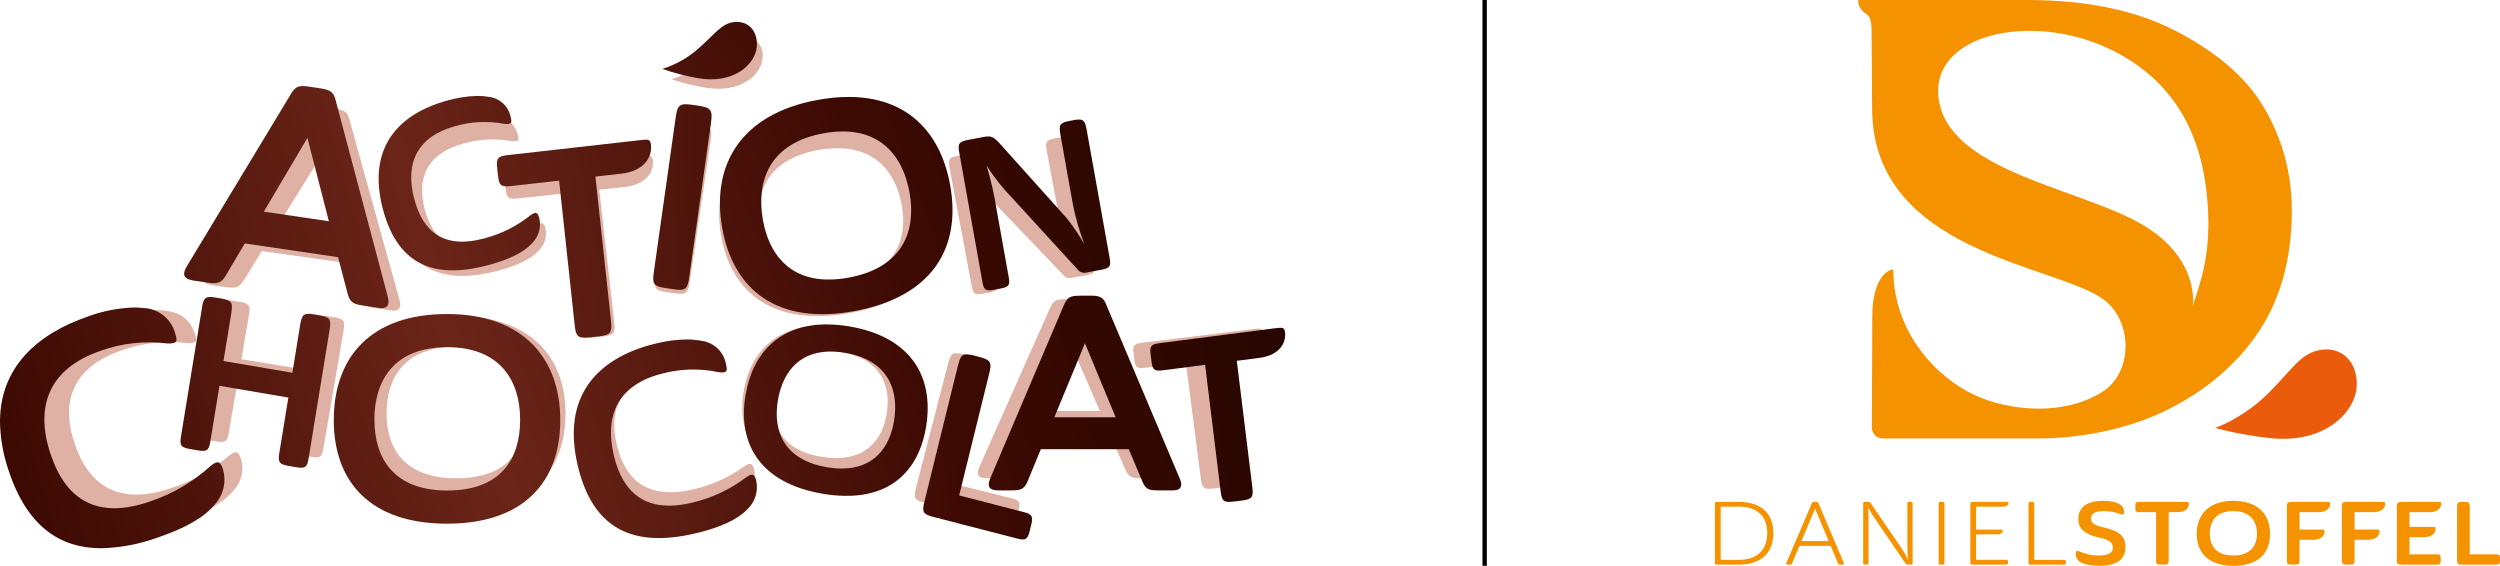 <svg viewBox="0 0 570 129" fill="none" xmlns="http://www.w3.org/2000/svg">
<g clip-path="url(#clip0_3_156)">
<g opacity="0.36">
<path d="M63.888 50.572L78.161 52.584L73.459 35.113L63.888 50.572ZM80.186 60.129L59.704 57.245L55.839 63.516C54.651 65.528 53.965 65.813 51.522 65.461L48.393 65.025C46.267 64.723 45.966 63.751 46.887 62.192L69.644 26.177C70.815 24.349 71.434 24.064 73.811 24.399L76.32 24.751C78.881 25.12 79.316 25.741 79.784 27.669L91.129 68.563C91.531 70.189 90.962 71.044 89.138 70.776L85.574 70.273C83.198 69.938 82.679 69.485 82.127 67.222L80.169 60.146L80.186 60.129Z" fill="#A52402"/>
<path d="M104.315 27.25C107.177 26.411 110.189 26.16 113.151 26.512C115.56 26.68 117.568 28.44 118.07 30.804C118.371 31.927 118.288 32.347 116.648 32.179C113.084 31.525 109.436 31.693 105.938 32.648C97.538 34.828 94.844 40.395 96.869 47.856C98.81 54.982 103.546 58.469 112.23 56.223C115.928 55.3 119.409 53.641 122.454 51.31C123.676 50.488 124.027 50.857 124.345 52.031C124.78 53.909 124.178 55.887 122.772 57.212C120.898 59.207 117.652 60.649 113.318 61.772C102.525 64.573 93.472 62.795 89.975 49.952C86.545 37.293 93.221 30.133 104.299 27.266" fill="#A52402"/>
<path d="M142.367 42.625L136.627 43.245L140.058 73.61C140.325 75.957 139.924 76.46 137.447 76.728L135.389 76.946C132.862 77.215 132.36 76.812 132.093 74.465L128.662 44.1L118.12 45.24C115.945 45.475 115.493 45.123 115.276 43.111L115.092 41.434C114.857 39.422 115.226 38.986 117.401 38.752L146.416 35.616C148.19 35.432 148.709 35.365 148.843 36.605C149.144 39.188 147.32 42.105 142.384 42.642" fill="#A52402"/>
<path d="M157.209 64.572C156.875 66.853 156.306 67.222 153.93 66.886L151.922 66.601C149.479 66.249 149.094 65.763 149.428 63.483L154.231 31.005C154.649 28.121 155.101 27.803 158.163 28.239L159.05 28.373C162.045 28.792 162.43 29.245 162.012 32.112L157.209 64.589V64.572Z" fill="#A52402"/>
<path d="M192.199 64.438C204.063 62.359 207.058 54.73 205.585 46.699C204.063 38.433 198.44 32.112 186.643 34.191C174.896 36.253 171.884 44.083 173.39 52.349C174.863 60.381 180.385 66.517 192.199 64.438ZM193.487 71.43C176.553 74.398 166.848 67.004 164.455 53.959C162.012 40.613 168.739 30.083 185.355 27.166C202.155 24.215 212.044 31.827 214.487 45.173C216.88 58.218 210.538 68.429 193.487 71.43Z" fill="#A52402"/>
<path d="M249.493 60.414C249.795 62.007 249.493 62.426 247.72 62.745L244.591 63.298C243.871 63.55 243.051 63.349 242.532 62.795L228.108 47.722C226 45.66 224.109 43.379 222.469 40.931C223.423 43.932 224.159 47.018 224.661 50.12L227.339 64.355C227.64 65.947 227.389 66.367 225.582 66.685L224.042 66.97C222.319 67.272 221.883 66.987 221.582 65.394L216.512 38.332C216.127 36.287 216.328 35.885 218.654 35.465L221.883 34.895C223.607 34.593 224.092 34.862 225.782 36.723L240.089 51.947C241.478 53.641 242.767 55.434 243.904 57.312C242.884 54.747 242.081 52.098 241.478 49.398L238.65 34.359C238.265 32.28 238.567 31.894 240.742 31.508L241.428 31.391C243.603 31.005 244.022 31.24 244.423 33.336L249.493 60.398V60.414Z" fill="#A52402"/>
<path d="M25.401 72.52C29.25 71.128 33.333 70.525 37.399 70.776C41.95 71.313 43.557 73.526 44.494 76.225C45.013 77.734 44.929 78.321 42.67 78.221C37.75 77.634 32.781 78.154 28.095 79.763C16.817 83.452 13.638 91.265 17.051 101.275C20.331 110.849 27.108 115.208 38.771 111.385C43.741 109.826 48.343 107.244 52.291 103.824C53.881 102.6 54.4 103.069 54.935 104.645C55.705 107.177 55.053 109.927 53.245 111.855C50.869 114.739 46.552 116.985 40.762 118.88C26.271 123.608 13.755 121.965 7.865 104.729C2.058 87.727 10.542 77.399 25.418 72.537" fill="#A52402"/>
<path d="M73.71 102.298C73.392 104.176 72.957 104.477 70.932 104.159L69.276 103.891C67.301 103.572 66.95 103.136 67.268 101.258L69.259 89.572L54.132 87.107L52.141 98.793C51.823 100.671 51.338 100.973 49.363 100.655L47.707 100.386C45.682 100.051 45.381 99.632 45.699 97.754L50.3 70.877C50.702 68.496 51.087 68.228 53.614 68.647L54.35 68.764C56.826 69.166 57.144 69.552 56.743 71.933L55.036 81.909L70.163 84.374L71.87 74.398C72.271 72.017 72.706 71.765 75.183 72.168L75.919 72.285C78.446 72.704 78.713 73.056 78.312 75.454L73.727 102.331L73.71 102.298Z" fill="#A52402"/>
<path d="M187.363 104.159C196.767 105.685 201.067 100.789 202.155 94.434C203.276 87.878 200.8 81.725 191.446 80.199C182.142 78.69 177.758 83.72 176.653 90.276C175.566 96.647 178.009 102.65 187.363 104.176M186.426 109.725C173.022 107.546 167.801 99.514 169.558 89.169C171.366 78.59 179.247 72.503 192.416 74.649C205.736 76.812 211.007 85.061 209.216 95.625C207.459 105.953 199.946 111.905 186.442 109.709" fill="#A52402"/>
<path d="M149.73 78.288C153.026 77.399 156.473 77.181 159.836 77.667C162.581 77.919 164.84 79.981 165.342 82.697C165.66 83.988 165.542 84.475 163.685 84.24C159.636 83.402 155.452 83.502 151.436 84.508C141.781 86.788 138.552 93.076 140.677 101.644C142.702 109.826 148.023 113.934 158.013 111.587C162.263 110.631 166.295 108.803 169.809 106.238C171.215 105.333 171.617 105.752 171.951 107.093C172.403 109.256 171.667 111.486 170.01 112.961C167.818 115.191 164.07 116.751 159.1 117.924C146.701 120.842 136.41 118.595 132.762 103.84C129.164 89.287 136.995 81.289 149.73 78.288Z" fill="#A52402"/>
<path d="M104.081 109.055C115.861 109.055 120.095 102.214 120.095 94.25C120.095 86.285 115.794 79.025 104.081 79.025C92.368 79.025 88.134 86.034 88.134 94.25C88.134 102.465 92.368 109.055 104.081 109.055ZM104.081 116.013C87.264 116.013 79.232 107.261 79.232 94.3C79.232 81.339 87.582 72.05 104.081 72.05C120.58 72.05 128.93 81.037 128.93 94.3C128.93 107.563 121.015 116.013 104.081 116.013Z" fill="#A52402"/>
<path d="M208.765 111.553L216.144 82.949C216.797 80.417 217.232 80.166 219.926 80.836L220.712 81.021C223.356 81.675 223.657 82.111 223.005 84.642L216.428 110.094L230.585 113.582C232.392 114.035 232.693 114.454 232.258 116.181L231.89 117.623C231.438 119.35 230.97 119.584 229.162 119.132L210.706 114.588C208.547 114.051 208.263 113.582 208.781 111.57" fill="#A52402"/>
<path d="M237.312 93.696H250.765L244.038 78.187L237.312 93.696ZM253.643 100.386H234.367L231.656 106.674C230.836 108.686 230.233 109.038 227.941 109.038H224.996C222.988 109.038 222.57 108.183 223.222 106.624L239.32 70.407C240.14 68.563 240.675 68.211 242.917 68.211H245.277C247.686 68.211 248.171 68.731 248.874 70.458L264.922 106.724C265.507 108.166 265.106 109.038 263.382 109.038H260.019C257.776 109.038 257.241 108.686 256.421 106.674L253.643 100.403V100.386Z" fill="#A52402"/>
<path d="M282.358 81.222L277.354 81.842L280.785 108.384C281.052 110.446 280.701 110.882 278.542 111.151L276.735 111.369C274.526 111.637 274.075 111.302 273.807 109.239L270.377 82.697L261.157 83.838C259.249 84.072 258.864 83.77 258.63 82.01L258.446 80.534C258.211 78.774 258.513 78.388 260.42 78.154L285.771 75.035C287.327 74.85 287.779 74.783 287.913 75.873C288.197 78.12 286.641 80.702 282.341 81.239" fill="#A52402"/>
<path d="M169.19 8.202C166.061 8.37 164.789 10.634 160.907 13.853C158.615 15.764 155.954 17.189 153.093 18.061C155.586 18.9 158.146 19.537 160.74 19.973C168.856 21.398 173.474 17.005 173.809 13.518C174.327 11.153 172.821 8.806 170.445 8.303C170.027 8.219 169.609 8.186 169.19 8.219" fill="#A52402"/>
</g>
<path d="M60.156 48.242L70.096 31.441L74.982 50.438L60.156 48.258V48.242ZM66.163 21.7L42.503 60.867C41.532 62.56 41.85 63.617 44.059 63.952L47.305 64.438C49.849 64.807 50.551 64.505 51.79 62.309L55.806 55.502L77.074 58.637L79.098 66.333C79.684 68.798 80.219 69.284 82.679 69.653L86.394 70.206C88.285 70.491 88.871 69.552 88.452 67.792L76.655 23.326C76.153 21.213 75.718 20.543 73.058 20.14L70.464 19.755C69.979 19.671 69.51 19.637 69.025 19.621C67.669 19.621 67.084 20.157 66.147 21.7" fill="url(#paint0_linear_3_156)"/>
<path d="M102.157 22.873C90.644 25.992 83.7 33.772 87.264 47.554C90.895 61.521 100.299 63.449 111.511 60.398C115.995 59.173 119.375 57.614 121.333 55.434C122.806 53.959 123.425 51.83 122.973 49.801C122.638 48.527 122.27 48.141 121.015 49.03C117.886 51.545 114.272 53.355 110.39 54.361C101.37 56.809 96.434 53.02 94.426 45.274C92.318 37.159 95.129 31.106 103.847 28.742C107.461 27.702 111.276 27.535 114.974 28.239C116.681 28.423 116.765 27.971 116.447 26.747C115.978 24.215 113.887 22.32 111.343 22.069C110.54 21.934 109.703 21.851 108.884 21.867C106.608 21.918 104.349 22.253 102.157 22.873Z" fill="url(#paint1_linear_3_156)"/>
<path d="M145.898 31.961L115.744 35.365C113.485 35.616 113.117 36.102 113.351 38.282L113.552 40.11C113.786 42.306 114.255 42.675 116.514 42.423L127.474 41.183L131.038 74.213C131.306 76.779 131.842 77.215 134.469 76.913L136.611 76.678C139.171 76.393 139.606 75.84 139.321 73.291L135.757 40.261L141.714 39.59C146.835 39.003 148.726 35.834 148.424 33.034C148.324 32.112 148.039 31.844 147.253 31.844C146.902 31.844 146.467 31.894 145.898 31.961Z" fill="url(#paint2_linear_3_156)"/>
<path d="M154.03 26.948L149.043 62.259C148.692 64.74 149.094 65.277 151.62 65.662L153.695 65.964C156.172 66.333 156.757 65.931 157.109 63.449L162.095 28.138C162.53 25.02 162.129 24.533 159.016 24.064L158.096 23.93C157.51 23.829 156.925 23.779 156.339 23.762C154.716 23.762 154.365 24.517 154.03 26.948Z" fill="url(#paint3_linear_3_156)"/>
<path d="M173.943 50.153C172.37 41.149 175.499 32.648 187.714 30.402C199.98 28.155 205.82 35.013 207.392 44C208.932 52.735 205.803 61.035 193.487 63.298C191.981 63.583 190.458 63.734 188.936 63.734C179.766 63.734 175.281 57.715 173.943 50.136M186.375 22.79C169.107 25.959 162.095 37.41 164.656 51.93C167.149 66.115 177.239 74.163 194.826 70.927C212.546 67.674 219.156 56.558 216.663 42.373C214.487 29.966 206.656 22.102 193.504 22.102C191.111 22.102 188.735 22.354 186.392 22.79" fill="url(#paint4_linear_3_156)"/>
<path d="M244.641 27.417L243.938 27.551C241.679 27.971 241.361 28.39 241.763 30.653L244.691 47.001C245.31 49.935 246.147 52.802 247.201 55.602C246.013 53.573 244.691 51.612 243.235 49.767L228.376 33.202C226.602 31.19 226.1 30.888 224.31 31.223L220.963 31.844C218.554 32.296 218.336 32.732 218.738 34.946L224.009 64.371C224.31 66.115 224.762 66.417 226.552 66.082L228.159 65.78C230.049 65.428 230.3 64.975 229.999 63.248L227.221 47.772C226.703 44.385 225.933 41.049 224.946 37.779C226.636 40.428 228.61 42.91 230.802 45.157L245.779 61.538C246.314 62.141 247.168 62.359 247.921 62.091L251.184 61.487C253.024 61.135 253.325 60.682 253.024 58.956L247.753 29.53C247.435 27.82 247.117 27.25 246.013 27.25C245.544 27.25 245.093 27.317 244.641 27.417Z" fill="url(#paint5_linear_3_156)"/>
<path d="M20.164 72.118C8.099 76.242 0.067 84.005 0 95.993V96.262C0.067 99.95 0.72 103.622 1.908 107.11C6.175 120.154 13.755 124.983 23.058 125H23.092C27.543 124.883 31.927 124.044 36.11 122.502C42.134 120.439 46.619 118.008 49.096 114.873C50.986 112.743 51.639 109.776 50.852 107.043C50.3 105.333 49.765 104.83 48.108 106.154C44.059 109.86 39.273 112.66 34.052 114.387C21.937 118.528 14.893 113.783 11.479 103.388C7.915 92.506 11.245 83.988 22.941 79.981C27.794 78.237 32.981 77.667 38.085 78.305C40.428 78.422 40.511 77.768 39.976 76.141C39.122 72.738 36.11 70.307 32.613 70.223C31.961 70.139 31.291 70.106 30.639 70.106C27.058 70.206 23.51 70.894 20.147 72.118" fill="url(#paint6_linear_3_156)"/>
<path d="M46.033 70.29L41.264 99.514C40.93 101.56 41.248 102.029 43.356 102.382L45.08 102.683C47.138 103.035 47.623 102.717 47.958 100.671L50.033 87.962L65.745 90.645L63.67 103.354C63.336 105.4 63.704 105.869 65.762 106.221L67.485 106.523C69.594 106.875 70.029 106.557 70.364 104.511L75.132 75.286C75.551 72.704 75.283 72.302 72.639 71.849L71.87 71.715C69.293 71.279 68.858 71.547 68.422 74.146L66.665 84.994L50.953 82.312L52.727 71.464C53.145 68.882 52.827 68.462 50.233 68.026L49.464 67.892C48.945 67.792 48.426 67.725 47.907 67.708C46.636 67.708 46.334 68.345 46.017 70.307" fill="url(#paint7_linear_3_156)"/>
<path d="M188.467 106.506C178.762 104.846 176.218 98.324 177.339 91.399C178.494 84.273 183.046 78.791 192.717 80.451C202.423 82.111 205 88.8 203.845 95.926C202.858 101.979 199.31 106.825 191.897 106.825C190.743 106.825 189.605 106.707 188.484 106.523M169.96 90.209C168.119 101.443 173.558 110.178 187.48 112.559C201.519 114.957 209.317 108.485 211.157 97.251C213.032 85.749 207.543 76.795 193.705 74.431C191.981 74.129 190.241 73.979 188.484 73.962C177.942 73.962 171.583 80.266 169.96 90.209Z" fill="url(#paint8_linear_3_156)"/>
<path d="M149.361 78.371C136.125 81.641 127.993 90.343 131.725 106.154C135.506 122.217 146.216 124.648 159.1 121.479C164.254 120.205 168.153 118.494 170.429 116.08C172.152 114.437 172.905 112.022 172.437 109.692C172.085 108.233 171.684 107.764 170.211 108.753C166.58 111.536 162.397 113.515 157.946 114.571C147.571 117.136 142.032 112.676 139.941 103.773C137.749 94.451 141.095 87.61 151.118 85.145C155.268 84.055 159.636 83.955 163.836 84.86C165.777 85.129 165.894 84.609 165.559 83.184C165.091 80.283 162.765 78.053 159.853 77.718C158.782 77.5 157.678 77.399 156.573 77.416C154.13 77.449 151.704 77.785 149.328 78.388" fill="url(#paint9_linear_3_156)"/>
<path d="M85.356 95.725C85.356 86.788 89.824 79.16 101.939 79.16C114.054 79.16 118.589 86.788 118.589 95.725C118.589 104.662 114.188 111.838 101.956 111.838C89.724 111.838 85.373 104.41 85.373 95.725M76.103 95.792C76.103 109.876 84.453 119.4 101.923 119.4C119.392 119.4 127.742 109.876 127.742 95.792C127.742 81.708 119.258 71.598 101.923 71.598C84.587 71.598 76.103 81.373 76.103 95.792Z" fill="url(#paint10_linear_3_156)"/>
<path d="M218.386 83.435L210.722 114.554C210.187 116.734 210.488 117.254 212.73 117.841L231.907 122.787C233.781 123.273 234.283 123.005 234.751 121.144L235.136 119.584C235.605 117.706 235.287 117.237 233.396 116.751L218.687 112.961L225.515 85.279C226.201 82.53 225.883 82.06 223.138 81.339L222.319 81.121C221.683 80.937 221.03 80.82 220.377 80.786C219.24 80.786 218.871 81.49 218.386 83.435Z" fill="url(#paint11_linear_3_156)"/>
<path d="M247.368 78.271L254.363 95.138H240.391L247.368 78.271ZM246.197 67.423C243.871 67.423 243.319 67.792 242.465 69.804L225.732 109.172C225.063 110.866 225.481 111.805 227.573 111.805H230.635C233.028 111.805 233.647 111.436 234.5 109.239L237.312 102.415H257.358L260.236 109.239C261.09 111.436 261.642 111.805 263.968 111.805H267.465C269.239 111.805 269.674 110.866 269.055 109.29L252.388 69.854C251.652 67.976 251.167 67.406 248.657 67.406H246.197V67.423Z" fill="url(#paint12_linear_3_156)"/>
<path d="M290.741 74.834L264.403 78.237C262.428 78.489 262.11 78.908 262.345 80.836L262.545 82.429C262.78 84.341 263.181 84.676 265.173 84.424L274.761 83.184L278.308 112.039C278.576 114.269 279.044 114.655 281.337 114.353L283.211 114.118C285.453 113.833 285.805 113.347 285.537 111.117L281.989 82.261L287.194 81.591C291.678 81.004 293.284 78.204 292.983 75.756C292.883 74.968 292.632 74.733 291.979 74.733C291.561 74.733 291.159 74.783 290.758 74.85" fill="url(#paint13_linear_3_156)"/>
<path d="M168.019 5H167.751C164.505 5.184 163.183 7.649 159.134 11.153C156.774 13.216 154.013 14.775 151.018 15.714C153.612 16.619 156.255 17.307 158.95 17.793C167.383 19.336 172.169 14.574 172.537 10.768C172.872 7.113 170.713 5 168.052 5L168.019 5Z" fill="url(#paint14_linear_3_156)"/>
</g>
<g clip-path="url(#clip1_3_156)">
<path d="M516.081 24.34C511.778 17.085 504.348 11.226 495.492 6.764C486.636 2.302 475.667 0.049 462.582 0H423.736C423.519 0 423.665 2.108 425.364 3.062C426.461 3.679 426.715 5.066 426.715 7.184C426.715 7.184 426.841 19.302 426.841 24.649C426.841 57.636 468.572 60.291 479.518 68.207C486.265 73.089 486.449 84.851 479.336 89.341C470.516 94.908 458.146 93.723 450.283 90.103C441.154 85.902 431.682 75.417 431.682 61.569C431.682 61.114 426.884 62.036 426.884 72.11C426.884 74.06 426.784 91.926 426.784 97.466C426.784 98.848 427.91 99.966 429.186 99.966H464.784C473.75 99.966 483.969 98.075 492.323 94.294C500.675 90.514 508.506 84.712 514.118 76.893C519.73 69.074 522.534 59.435 522.534 47.975C522.534 39.477 520.381 31.597 516.081 24.34ZM499.958 69.737C499.958 69.737 501.762 58.541 487.58 50.716C473.204 42.781 444.341 38.814 442.029 22.651C439.907 7.819 462.825 2.755 480.455 10.924C498.084 19.092 502.319 34.005 503.295 45.841C504.27 57.638 501.76 64.162 499.958 69.737Z" fill="#F59200"/>
<path d="M529.467 79.721C524.535 80.327 522.767 84.178 516.965 89.858C511.226 95.478 505.058 97.561 505.058 97.561C505.058 97.561 510.085 99.052 517.357 99.87C530.365 101.328 537.182 93.657 537.338 87.903C537.493 82.152 533.704 79.202 529.467 79.721Z" fill="#EA5B0C"/>
<path d="M396.388 128.736H391.538C391.103 128.736 391 128.674 391 128.271V115.009C391 114.523 391.103 114.424 391.619 114.424H396.386C401.797 114.424 404.315 117.271 404.315 121.557C404.315 125.844 401.799 128.734 396.386 128.734M392.322 115.516V127.646H396.45C401.159 127.646 402.933 124.856 402.933 121.538C402.933 118.221 401.157 115.516 396.45 115.516H392.322Z" fill="#F59200"/>
<path d="M417.39 124.451H410.271L408.639 128.354C408.493 128.677 408.392 128.738 408.02 128.738H407.585C407.274 128.738 407.175 128.616 407.295 128.335L413.078 114.788C413.2 114.486 413.283 114.426 413.678 114.426H414.048C414.438 114.426 414.523 114.526 414.627 114.788L420.387 128.335C420.488 128.616 420.387 128.738 420.119 128.738H419.582C419.232 128.738 419.147 128.679 419.024 128.335L417.392 124.453L417.39 124.451ZM410.725 123.361H416.936L413.84 115.981L410.723 123.361H410.725Z" fill="#F59200"/>
<path d="M436.078 128.313C436.078 128.656 435.996 128.736 435.645 128.736H434.964C434.737 128.736 434.593 128.696 434.491 128.514L428.153 119.235C427.369 118.082 426.482 116.811 425.923 115.715C426.026 117.031 426.026 118.464 426.026 119.802V128.313C426.026 128.656 425.945 128.736 425.572 128.736H425.261C424.89 128.736 424.805 128.656 424.805 128.313V114.887C424.805 114.485 424.869 114.424 425.323 114.424H425.983C426.311 114.424 426.416 114.524 426.707 114.99L433.704 125.238C434.158 125.906 434.653 126.837 435.047 127.563C434.945 126.816 434.88 125.622 434.88 124.875V114.886C434.88 114.502 434.963 114.422 435.373 114.422H435.6C435.992 114.422 436.075 114.502 436.075 114.886V128.311L436.078 128.313Z" fill="#F59200"/>
<path d="M443.332 128.273C443.332 128.658 443.229 128.738 442.835 128.738H442.507C442.094 128.738 442.011 128.658 442.011 128.273V114.948C442.011 114.505 442.094 114.426 442.546 114.426H442.775C443.23 114.426 443.334 114.505 443.334 114.948V128.273H443.332Z" fill="#F59200"/>
<path d="M449.237 128.273V115.009C449.237 114.524 449.341 114.424 449.856 114.424H457.534C457.866 114.424 457.947 114.443 457.947 114.646C457.947 115.11 457.576 115.516 456.728 115.516H450.556V120.75H456.211C456.542 120.75 456.625 120.769 456.625 120.971C456.625 121.415 456.254 121.823 455.406 121.823H450.554V127.642H457.302C457.718 127.642 457.82 127.724 457.82 128.068V128.312C457.82 128.675 457.718 128.736 457.302 128.736H449.77C449.337 128.736 449.234 128.674 449.234 128.271" fill="#F59200"/>
<path d="M462.494 128.273V114.948C462.494 114.505 462.577 114.426 463.031 114.426H463.258C463.713 114.426 463.816 114.505 463.816 114.948V127.644H470.504C470.939 127.644 471.02 127.726 471.02 128.069V128.314C471.02 128.677 470.939 128.738 470.504 128.738H462.99C462.577 128.738 462.494 128.658 462.494 128.273Z" fill="#F59200"/>
<path d="M476.743 118.226C476.743 119.823 478.829 120.024 480.562 120.49C482.811 121.075 484.609 122.087 484.609 124.694C484.609 127.302 482.957 128.998 478.666 128.998C477.426 128.998 475.939 128.877 474.802 128.392C473.688 127.905 473.277 127.24 473.277 126.248C473.277 125.764 473.381 125.602 473.606 125.602C473.752 125.602 473.977 125.665 474.245 125.785C475.547 126.288 476.702 126.653 478.439 126.653C480.175 126.653 481.721 126.37 481.721 124.852C481.721 123.196 479.799 122.83 478.148 122.448C475.813 121.903 473.853 120.811 473.853 118.363C473.853 115.393 476.168 114.182 479.551 114.182C481.201 114.182 482.584 114.445 483.452 115.07C484.177 115.596 484.279 116.222 484.279 116.728C484.279 117.273 484.155 117.453 483.557 117.252C482.381 116.828 481.368 116.526 479.676 116.526C477.692 116.526 476.743 117.071 476.743 118.224" fill="#F59200"/>
<path d="M496.523 116.769H494.462V127.724C494.462 128.576 494.295 128.736 493.406 128.736H492.667C491.758 128.736 491.593 128.575 491.593 127.724V116.769H487.795C487.011 116.769 486.865 116.629 486.865 115.899V115.294C486.865 114.563 487.011 114.424 487.795 114.424H498.237C498.879 114.424 499.066 114.424 499.066 114.868C499.066 115.799 498.301 116.769 496.525 116.769" fill="#F59200"/>
<path d="M509.206 129C503.552 129 500.845 126.049 500.845 121.682C500.845 117.316 503.653 114.184 509.206 114.184C514.759 114.184 517.565 117.215 517.565 121.682C517.565 126.149 514.904 129 509.206 129ZM509.206 126.653C513.169 126.653 514.592 124.351 514.592 121.663C514.592 118.976 513.15 116.528 509.206 116.528C505.262 116.528 503.839 118.891 503.839 121.663C503.839 124.436 505.26 126.653 509.206 126.653Z" fill="#F59200"/>
<path d="M527.358 123.076H524.303V127.724C524.303 128.573 524.115 128.734 523.23 128.734H522.484C521.578 128.734 521.409 128.573 521.409 127.724V115.636C521.409 114.684 521.536 114.462 522.381 114.424H530.433C531.094 114.424 531.279 114.424 531.279 114.868C531.279 115.799 530.497 116.768 528.661 116.768H524.304V120.731H529.156C529.796 120.731 530.004 120.731 530.004 121.175C530.004 122.106 529.199 123.076 527.361 123.076" fill="#F59200"/>
<path d="M539.893 123.076H536.838V127.724C536.838 128.573 536.65 128.734 535.763 128.734H535.02C534.114 128.734 533.946 128.573 533.946 127.724V115.636C533.946 114.684 534.07 114.462 534.917 114.424H542.97C543.63 114.424 543.816 114.424 543.816 114.868C543.816 115.799 543.034 116.768 541.198 116.768H536.841V120.731H541.693C542.332 120.731 542.54 120.731 542.54 121.175C542.54 122.106 541.736 123.076 539.898 123.076" fill="#F59200"/>
<path d="M546.481 127.726V115.637C546.481 114.585 546.625 114.445 547.7 114.426H555.77C556.409 114.426 556.599 114.426 556.599 114.87C556.599 115.801 555.811 116.771 553.977 116.771H549.374V120.123H554.491C555.132 120.123 555.318 120.123 555.318 120.571C555.318 121.5 554.532 122.471 552.696 122.471H549.374V126.391H555.546C556.31 126.391 556.475 126.535 556.475 127.26V127.866C556.475 128.597 556.31 128.738 555.546 128.738H547.557C546.649 128.738 546.483 128.575 546.483 127.726" fill="#F59200"/>
<path d="M560.214 127.726V115.637C560.214 114.568 560.359 114.426 561.492 114.426H561.825C562.941 114.426 563.104 114.568 563.104 115.637V126.391H569.07C569.833 126.391 569.998 126.535 569.998 127.26V127.866C569.998 128.597 569.833 128.738 569.07 128.738H561.287C560.377 128.738 560.212 128.575 560.212 127.726" fill="#F59200"/>
</g>
<rect x="338" width="1" height="129" fill="black"/>
<defs>
<linearGradient id="paint0_linear_3_156" x1="-6.286" y1="70.719" x2="285.586" y2="-11.027" gradientUnits="userSpaceOnUse">
<stop stop-color="#3D0A03"/>
<stop offset="0.34" stop-color="#6B2518"/>
<stop offset="0.67" stop-color="#3D0A03"/>
<stop offset="1" stop-color="#210500"/>
</linearGradient>
<linearGradient id="paint1_linear_3_156" x1="-4.757" y1="76.939" x2="286.967" y2="-5.791" gradientUnits="userSpaceOnUse">
<stop stop-color="#3D0A03"/>
<stop offset="0.34" stop-color="#6B2518"/>
<stop offset="0.67" stop-color="#3D0A03"/>
<stop offset="1" stop-color="#210500"/>
</linearGradient>
<linearGradient id="paint2_linear_3_156" x1="1.328" y1="98.145" x2="296.625" y2="38.882" gradientUnits="userSpaceOnUse">
<stop stop-color="#3D0A03"/>
<stop offset="0.34" stop-color="#6B2518"/>
<stop offset="0.67" stop-color="#3D0A03"/>
<stop offset="1" stop-color="#210500"/>
</linearGradient>
<linearGradient id="paint3_linear_3_156" x1="1.559" y1="96.038" x2="292.47" y2="86.514" gradientUnits="userSpaceOnUse">
<stop stop-color="#3D0A03"/>
<stop offset="0.34" stop-color="#6B2518"/>
<stop offset="0.67" stop-color="#3D0A03"/>
<stop offset="1" stop-color="#210500"/>
</linearGradient>
<linearGradient id="paint4_linear_3_156" x1="4.704" y1="106.085" x2="288.576" y2="-1.183" gradientUnits="userSpaceOnUse">
<stop stop-color="#3D0A03"/>
<stop offset="0.34" stop-color="#6B2518"/>
<stop offset="0.67" stop-color="#3D0A03"/>
<stop offset="1" stop-color="#210500"/>
</linearGradient>
<linearGradient id="paint5_linear_3_156" x1="9.386" y1="123.321" x2="302.846" y2="47.277" gradientUnits="userSpaceOnUse">
<stop stop-color="#3D0A03"/>
<stop offset="0.34" stop-color="#6B2518"/>
<stop offset="0.67" stop-color="#3D0A03"/>
<stop offset="1" stop-color="#210500"/>
</linearGradient>
<linearGradient id="paint6_linear_3_156" x1="4.466" y1="105.082" x2="295.851" y2="21.619" gradientUnits="userSpaceOnUse">
<stop stop-color="#3D0A03"/>
<stop offset="0.34" stop-color="#6B2518"/>
<stop offset="0.67" stop-color="#3D0A03"/>
<stop offset="1" stop-color="#210500"/>
</linearGradient>
<linearGradient id="paint7_linear_3_156" x1="4.799" y1="104.766" x2="298.138" y2="30.41" gradientUnits="userSpaceOnUse">
<stop stop-color="#3D0A03"/>
<stop offset="0.34" stop-color="#6B2518"/>
<stop offset="0.67" stop-color="#3D0A03"/>
<stop offset="1" stop-color="#210500"/>
</linearGradient>
<linearGradient id="paint8_linear_3_156" x1="19.164" y1="151.614" x2="302.74" y2="44.237" gradientUnits="userSpaceOnUse">
<stop stop-color="#3D0A03"/>
<stop offset="0.34" stop-color="#6B2518"/>
<stop offset="0.67" stop-color="#3D0A03"/>
<stop offset="1" stop-color="#210500"/>
</linearGradient>
<linearGradient id="paint9_linear_3_156" x1="17.59" y1="145.613" x2="309.095" y2="63.283" gradientUnits="userSpaceOnUse">
<stop stop-color="#3D0A03"/>
<stop offset="0.34" stop-color="#6B2518"/>
<stop offset="0.67" stop-color="#3D0A03"/>
<stop offset="1" stop-color="#210500"/>
</linearGradient>
<linearGradient id="paint10_linear_3_156" x1="10.593" y1="124.727" x2="293.478" y2="15.708" gradientUnits="userSpaceOnUse">
<stop stop-color="#3D0A03"/>
<stop offset="0.34" stop-color="#6B2518"/>
<stop offset="0.67" stop-color="#3D0A03"/>
<stop offset="1" stop-color="#210500"/>
</linearGradient>
<linearGradient id="paint11_linear_3_156" x1="25.394" y1="168.155" x2="320.503" y2="134.324" gradientUnits="userSpaceOnUse">
<stop stop-color="#3D0A03"/>
<stop offset="0.34" stop-color="#6B2518"/>
<stop offset="0.67" stop-color="#3D0A03"/>
<stop offset="1" stop-color="#210500"/>
</linearGradient>
<linearGradient id="paint12_linear_3_156" x1="24.369" y1="165.206" x2="313.371" y2="71.712" gradientUnits="userSpaceOnUse">
<stop stop-color="#3D0A03"/>
<stop offset="0.34" stop-color="#6B2518"/>
<stop offset="0.67" stop-color="#3D0A03"/>
<stop offset="1" stop-color="#210500"/>
</linearGradient>
<linearGradient id="paint13_linear_3_156" x1="27.611" y1="175.73" x2="323.229" y2="117.195" gradientUnits="userSpaceOnUse">
<stop stop-color="#3D0A03"/>
<stop offset="0.34" stop-color="#6B2518"/>
<stop offset="0.67" stop-color="#3D0A03"/>
<stop offset="1" stop-color="#210500"/>
</linearGradient>
<linearGradient id="paint14_linear_3_156" x1="-7.724" y1="70.367" x2="199.711" y2="-115.022" gradientUnits="userSpaceOnUse">
<stop stop-color="#3D0A03"/>
<stop offset="0.34" stop-color="#6B2518"/>
<stop offset="0.67" stop-color="#3D0A03"/>
<stop offset="1" stop-color="#210500"/>
</linearGradient>
<clipPath id="clip0_3_156">
<rect width="293" height="120" fill="white" transform="translate(0 5)"/>
</clipPath>
<clipPath id="clip1_3_156">
<rect width="179" height="129" fill="white" transform="translate(391)"/>
</clipPath>
</defs>
</svg>
